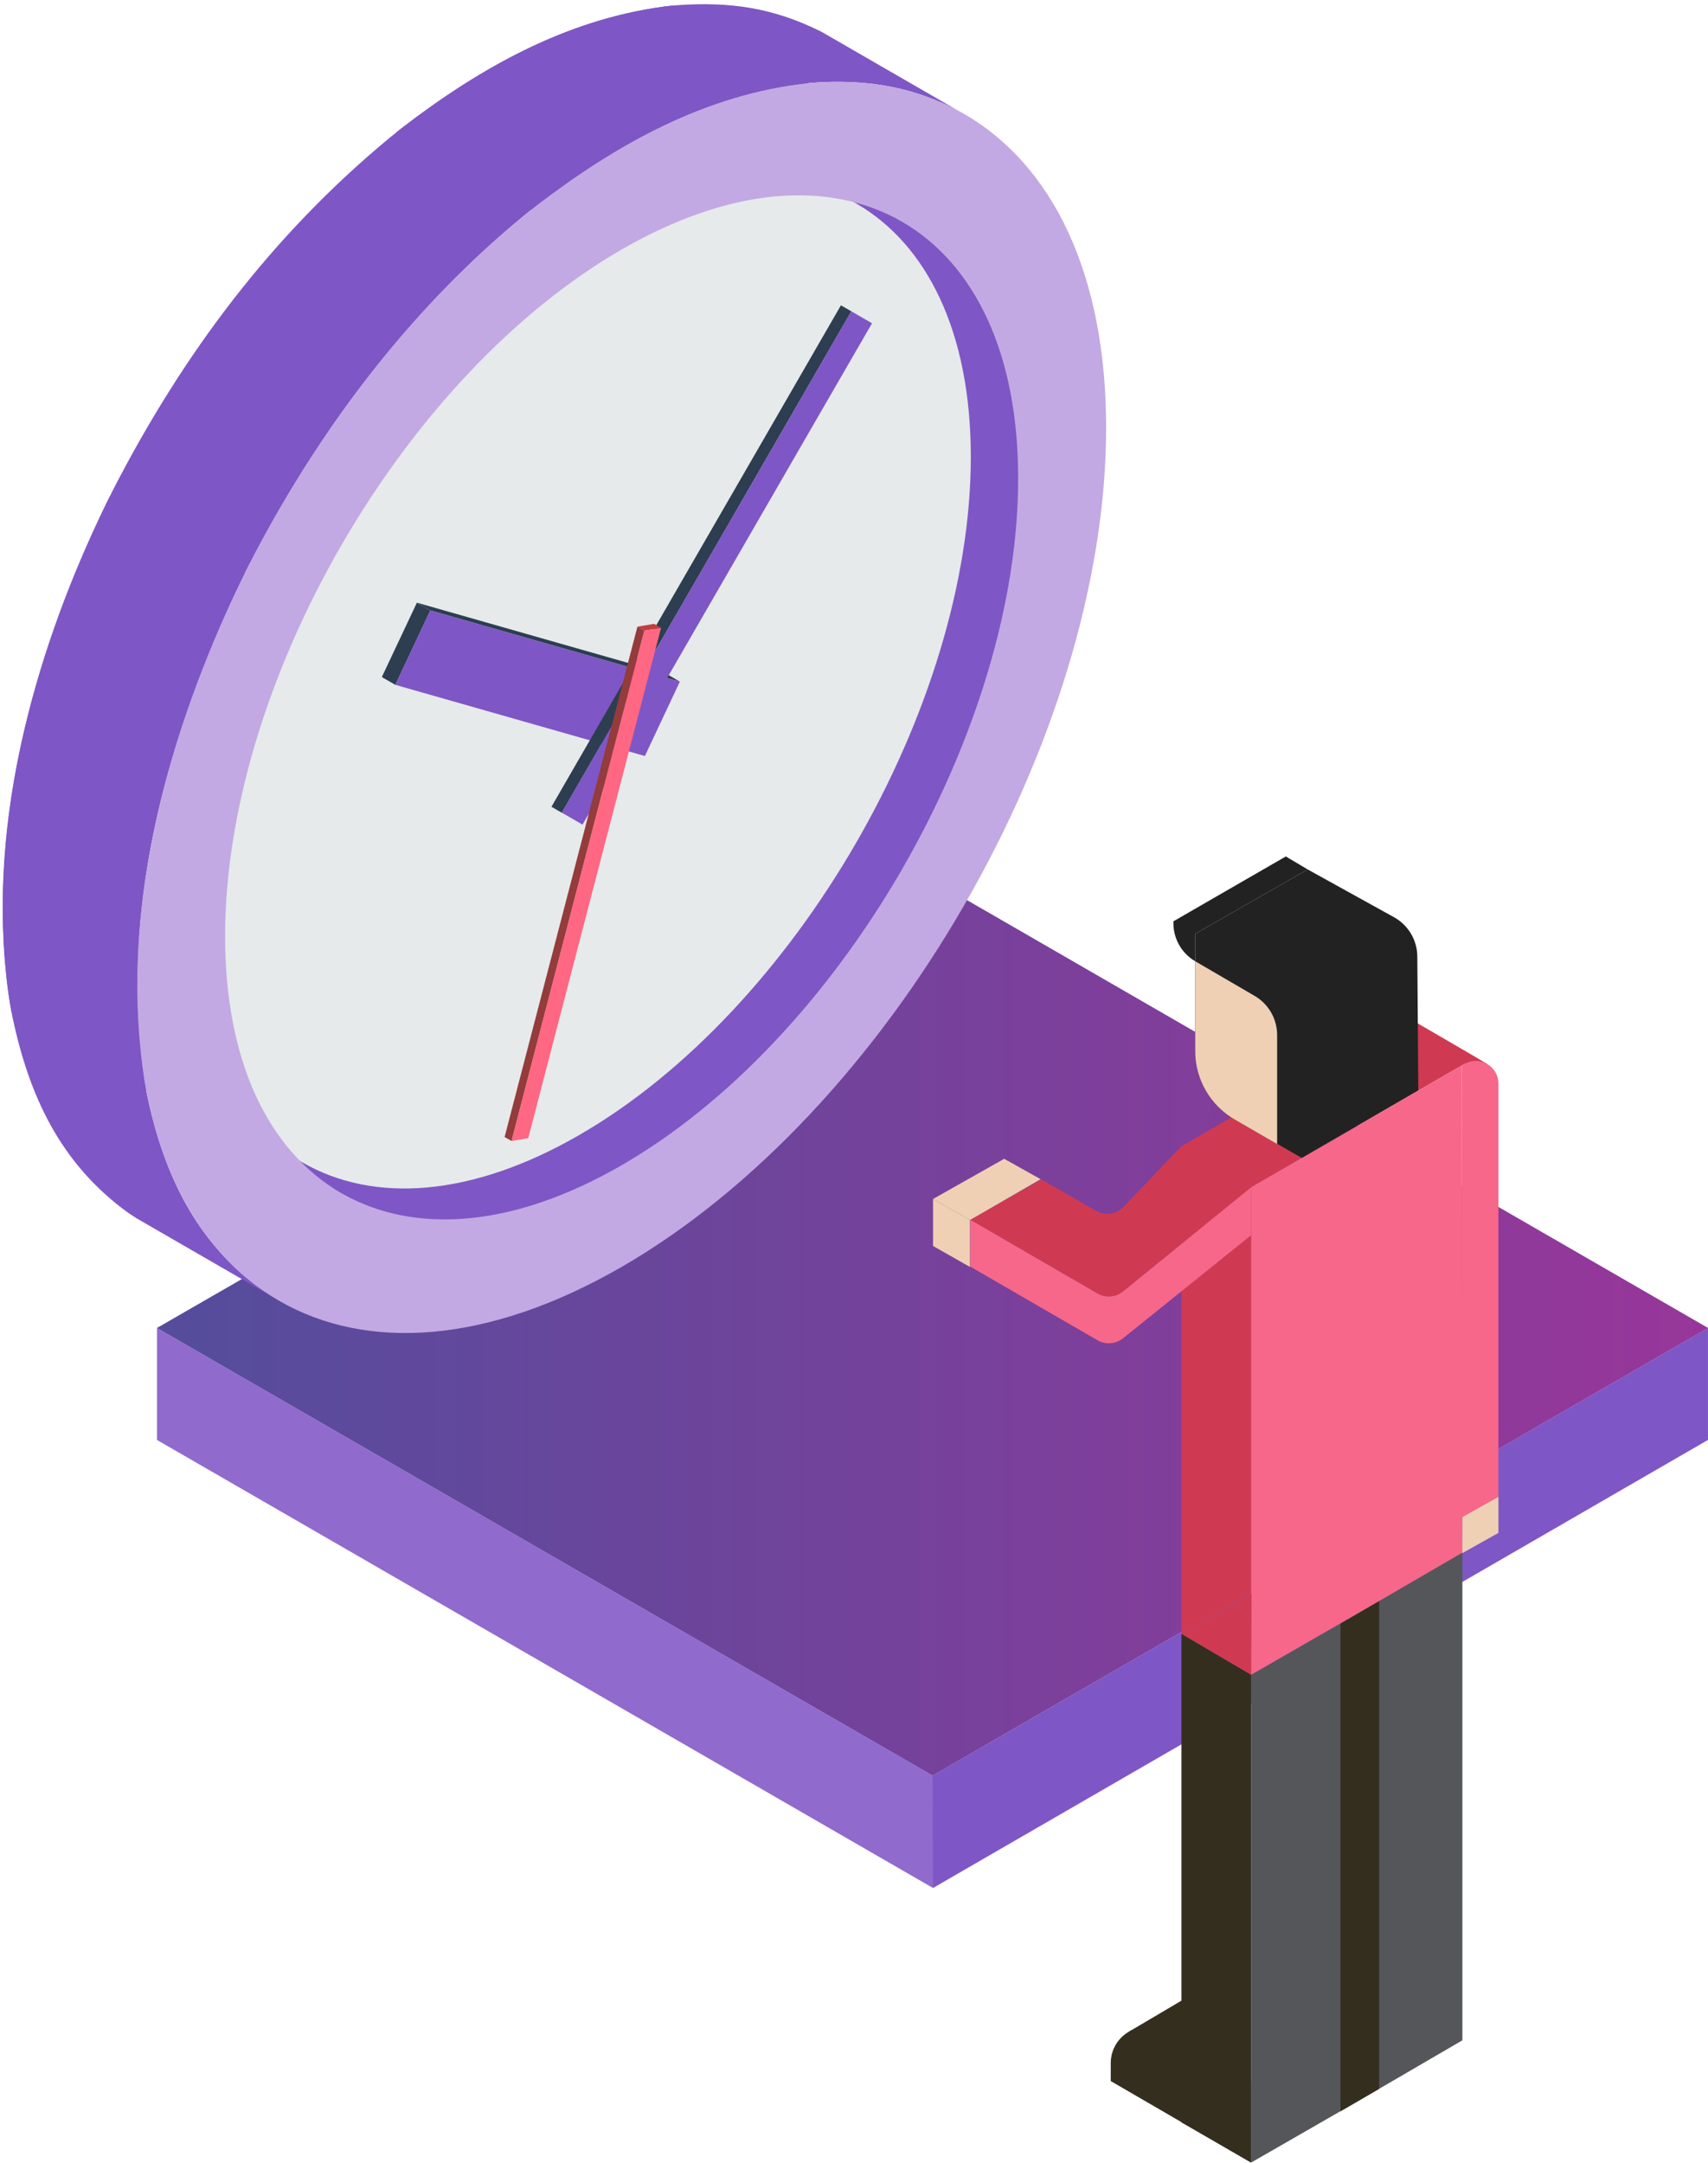 <?xml version="1.0" encoding="utf-8"?>
<!-- Generator: Adobe Illustrator 16.0.0, SVG Export Plug-In . SVG Version: 6.00 Build 0)  -->
<!DOCTYPE svg PUBLIC "-//W3C//DTD SVG 1.1//EN" "http://www.w3.org/Graphics/SVG/1.1/DTD/svg11.dtd">
<svg version="1.1" id="Layer_1" xmlns="http://www.w3.org/2000/svg" xmlns:xlink="http://www.w3.org/1999/xlink" x="0px" y="0px"
	 width="308px" height="390px" viewBox="0 0 308 390" enable-background="new 0 0 308 390" xml:space="preserve">
<polygon fill="#446CA9" points="28.311,239.475 168.332,158.838 307.998,239.475 168.172,320.19 "/>
<g opacity="0.5">
	<g>
		<defs>
			<rect id="SVGID_1_" x="28.311" y="158.84" width="279.689" height="161.35"/>
		</defs>
		<clipPath id="SVGID_2_">
			<use xlink:href="#SVGID_1_"  overflow="visible"/>
		</clipPath>
		<g clip-path="url(#SVGID_2_)">
			<defs>
				<polygon id="SVGID_3_" points="168.332,158.838 28.311,239.475 168.172,320.189 308,239.475 				"/>
			</defs>
			<clipPath id="SVGID_4_">
				<use xlink:href="#SVGID_3_"  overflow="visible"/>
			</clipPath>
			
				<linearGradient id="SVGID_5_" gradientUnits="userSpaceOnUse" x1="-842.746" y1="1193.266" x2="-841.746" y2="1193.266" gradientTransform="matrix(279.688 0 0 -279.688 235734.625 333982.25)">
				<stop  offset="0" style="stop-color:#652D90"/>
				<stop  offset="1" style="stop-color:#EB008B"/>
			</linearGradient>
			<rect x="28.311" y="158.838" clip-path="url(#SVGID_4_)" fill="url(#SVGID_5_)" width="279.689" height="161.352"/>
		</g>
	</g>
</g>
<polygon fill="#7F56C5" points="28.311,239.475 28.311,259.66 168.252,340.455 307.998,259.66 307.998,239.475 168.172,320.19 "/>
<g opacity="0.25">
	<g>
		<defs>
			<rect id="SVGID_6_" x="28.311" y="239.47" width="139.941" height="100.99"/>
		</defs>
		<clipPath id="SVGID_7_">
			<use xlink:href="#SVGID_6_"  overflow="visible"/>
		</clipPath>
		<polygon clip-path="url(#SVGID_7_)" fill="#C2A9E3" points="28.311,239.475 28.311,259.66 168.252,340.455 168.172,320.19 		"/>
	</g>
</g>
<path fill-rule="evenodd" clip-rule="evenodd" fill="#7F56C5" d="M60.89,219.527l-23.626-18.409
	C101.955,237.501,210.241,68.457,138.383,25.97l26.606,11.447C237.988,86.459,125.328,260.797,60.89,219.527"/>
<path fill-rule="evenodd" clip-rule="evenodd" fill="#E6EAEB" d="M104.457,41.63c-38.995,22.502-70.597,77.262-70.597,122.277
	c0,45.032,31.602,63.287,70.597,40.769c39.006-22.513,70.608-77.256,70.608-122.288C175.064,37.367,143.462,19.117,104.457,41.63"/>
<path fill-rule="evenodd" clip-rule="evenodd" fill="#7F56C5" d="M119.864,1.16l1.972-0.204c9.728-0.705,17.501,0.391,26.276,4.76
	l24.263,14.007c-8.146-4.059-15.252-5.244-24.324-4.902l-1.95,0.143c-18.707,1.967-34.841,10.957-49.472,22.199l-2.137,1.719
	c-21.268,17.615-37.336,39.176-49.808,63.43l-1.327,2.65c-13.292,27.702-22.095,59.277-17.275,90.113l0.408,2.236
	c3.156,14.879,8.995,26.794,20.927,35.426l1.432,0.952L24.583,219.67l-1.432-0.936c-12.356-8.951-17.93-21.225-20.927-35.432
	l-0.407-2.236c-4.821-30.82,3.982-62.439,17.274-90.124l1.311-2.639c12.614-24.501,28.54-45.798,49.824-63.425l2.137-1.718
	C86.61,12.199,101.846,3.656,119.864,1.16"/>
<polygon fill-rule="evenodd" clip-rule="evenodd" fill="#2C3E50" points="60.312,214.393 36.046,200.385 36.659,200.76 
	37.265,201.118 61.529,215.143 60.923,214.768 "/>
<polygon fill-rule="evenodd" clip-rule="evenodd" fill="#2C3E50" points="162.664,39.989 138.383,25.97 137.761,25.629 
	137.132,25.281 161.403,39.306 162.043,39.631 "/>
<path fill-rule="evenodd" clip-rule="evenodd" fill="#C2A9E3" d="M50.319,91.896c15.803-27.388,37.645-51.295,61.772-65.221
	c24.122-13.931,45.985-15.258,61.784-6.125c15.819,9.138,25.592,28.699,25.592,56.555c0,27.873-9.772,58.743-25.592,86.114
	c-15.799,27.389-37.662,51.313-61.784,65.243c-24.127,13.925-45.969,15.235-61.772,6.103c-15.821-9.117-25.592-28.699-25.592-56.555
	C24.728,150.153,34.499,119.284,50.319,91.896 M162.664,39.989c-6.604-3.806-14.476-5.398-23.218-4.539
	c-8.417,0.843-17.66,3.95-27.355,9.552c-9.684,5.591-18.927,13.148-27.344,22.034c-8.742,9.226-16.614,19.908-23.218,31.338
	c-6.589,11.413-11.899,23.593-15.523,35.761c-3.482,11.738-5.415,23.515-5.415,34.708c0,11.194,1.933,20.751,5.415,28.468
	c3.624,7.993,8.934,14.02,15.523,17.831c6.604,3.796,14.476,5.388,23.218,4.528c8.417-0.831,17.66-3.949,27.344-9.541
	c9.695-5.607,18.938-13.148,27.355-22.05c8.742-9.21,16.614-19.907,23.218-31.321c6.588-11.43,11.898-23.593,15.523-35.772
	c3.498-11.744,5.415-23.516,5.415-34.714c0-11.177-1.917-20.735-5.415-28.446C174.563,49.827,169.252,43.784,162.664,39.989"/>
<polygon fill-rule="evenodd" clip-rule="evenodd" fill="#2C3E50" points="71.29,123.498 68.855,122.093 75.179,108.68 
	77.597,110.084 "/>
<polygon fill-rule="evenodd" clip-rule="evenodd" fill="#2C3E50" points="77.597,110.084 75.179,108.68 120.178,121.515 
	122.596,122.918 "/>
<polygon fill-rule="evenodd" clip-rule="evenodd" fill="#7F56C5" points="122.596,122.919 116.289,136.333 71.29,123.498 
	77.597,110.085 "/>
<polygon fill-rule="evenodd" clip-rule="evenodd" fill="#2C3E50" points="101.3,146.561 99.444,145.482 151.642,55.06 
	153.516,56.134 "/>
<polygon fill-rule="evenodd" clip-rule="evenodd" fill="#7F56C5" points="105.046,148.699 101.3,146.545 153.516,56.135 
	157.25,58.294 147.863,74.533 "/>
<polygon fill-rule="evenodd" clip-rule="evenodd" fill="#C43E3F" points="119.208,113.224 117.963,112.492 114.944,113.004 
	116.195,113.725 "/>
<polygon fill-rule="evenodd" clip-rule="evenodd" fill="#943B3B" points="116.195,113.726 114.945,113.004 90.994,205.039 
	92.244,205.756 "/>
<polygon fill-rule="evenodd" clip-rule="evenodd" fill="#FF6783" points="92.244,205.756 95.257,205.243 119.208,113.224 
	116.195,113.726 "/>
<path fill-rule="evenodd" clip-rule="evenodd" fill="#7F56C5" d="M95.759,37.868L71.478,23.86l0.886-0.7
	C86.78,12.072,103.019,2.939,121.396,1l24.264,14.008c-18.348,1.938-34.631,11.089-49.031,22.154L95.759,37.868z"/>
<path fill-rule="evenodd" clip-rule="evenodd" fill="#7F56C5" d="M44.073,103.513l-0.716,1.449l-1.284,2.654
	c-12.503,27.031-20.656,57.603-15.991,87.459l0.27,1.482L2.087,182.554l-0.269-1.487l-0.359-2.292
	c-3.933-30.197,4.793-61.992,18.349-89.27L44.073,103.513z"/>
<path fill="#CF3A52" d="M240.321,190.938l-2.103,1.215L240.321,190.938z M253.532,183.305l-2.53,1.461l-8.986,5.194l0.006,0.007
	l8.99-5.191l0.021,14.619l12.542-7.237l0.004,0.002l0.589-0.338l3.333,1.546l0.71-1.479l-2.035-1.223L253.532,183.305"/>
<polygon fill="#CF3A52" points="213.04,206.705 213.04,294.646 225.605,287.385 225.605,214.09 "/>
<polygon fill="#CF3A52" points="238.218,192.154 238.226,192.158 251.003,199.412 225.607,214.09 225.605,214.089 225.615,214.082 
	213.04,206.705 "/>
<polygon fill="#F6678A" points="225.615,214.082 225.615,302.028 263.705,280.076 263.58,192.161 "/>
<polygon fill="#55565A" points="225.615,302.025 225.615,389.974 245.217,378.701 245.217,290.754 "/>
<polygon fill="#55565A" points="245.217,290.753 245.217,378.701 263.706,367.928 263.706,279.98 "/>
<polygon fill="#CF3A52" points="225.688,287.404 225.605,287.445 213.04,294.646 225.605,302.031 "/>
<polygon fill="#342E1F" points="248.701,376.68 241.731,380.733 241.731,292.786 248.701,288.733 "/>
<path fill="#F6678A" d="M225.615,214.082l-23.096,18.78c-1.314,1.069-3.154,1.216-4.619,0.365l-22.923-13.287v8.474l22.935,13.274
	c1.461,0.845,3.289,0.704,4.603-0.354l23.092-18.588L225.615,214.082"/>
<path fill="#CF3A52" d="M213.04,206.705L213.04,206.705l12.575,7.377l-23.096,18.781c-0.744,0.604-1.656,0.913-2.574,0.913
	c-0.703,0-1.409-0.181-2.047-0.55l-22.922-13.286l12.836-7.245l9.817,5.648c0.636,0.365,1.337,0.544,2.034,0.544
	c1.086,0,2.161-0.435,2.952-1.263L213.04,206.705"/>
<polygon fill="#F0D0B4" points="181.086,208.966 187.658,212.648 174.92,220.003 168.252,216.212 "/>
<polygon fill="#F0D0B4" points="174.914,220.004 168.252,216.213 168.252,224.687 174.914,228.467 "/>
<polygon fill="#F0D0B4" points="263.691,280.078 270.207,276.426 270.207,269.863 263.707,273.444 "/>
<polygon fill="#342E1F" points="216.301,373.656 203.551,366.385 216.301,358.853 "/>
<path fill="#342E1F" d="M210.176,366.37l15.438,8.948v14.656l-25.317-14.696v-3.215C200.297,366.993,205.788,363.828,210.176,366.37
	"/>
<polygon fill="#342E1F" points="213.047,294.644 213.047,382.721 225.614,389.974 225.614,302.025 "/>
<path fill="#222222" d="M215.523,168.395l20.296-11.605l15.552,8.606c2.577,1.427,4.187,4.132,4.209,7.078l0.182,24.14
	l-21.02,12.196l-12.057-6.933c-4.432-2.547-7.162-7.268-7.162-12.379V168.395z"/>
<path fill="#F0D0B4" d="M215.523,173.338l10.729,6.255c2.506,1.463,4.049,4.147,4.049,7.05V206.3l-7.643-4.416
	c-4.416-2.552-7.135-7.264-7.135-12.364V173.338z"/>
<path fill="#222222" d="M231.865,154.445L211.6,166.137v0.352c0,2.817,1.494,5.423,3.924,6.849v-4.943l20.297-11.605
	L231.865,154.445z"/>
<path fill="#F6678A" d="M270.206,269.928l-6.626,3.716V192.16l0.488-0.286c2.72-1.589,6.138,0.373,6.138,3.523V269.928z"/>
</svg>
